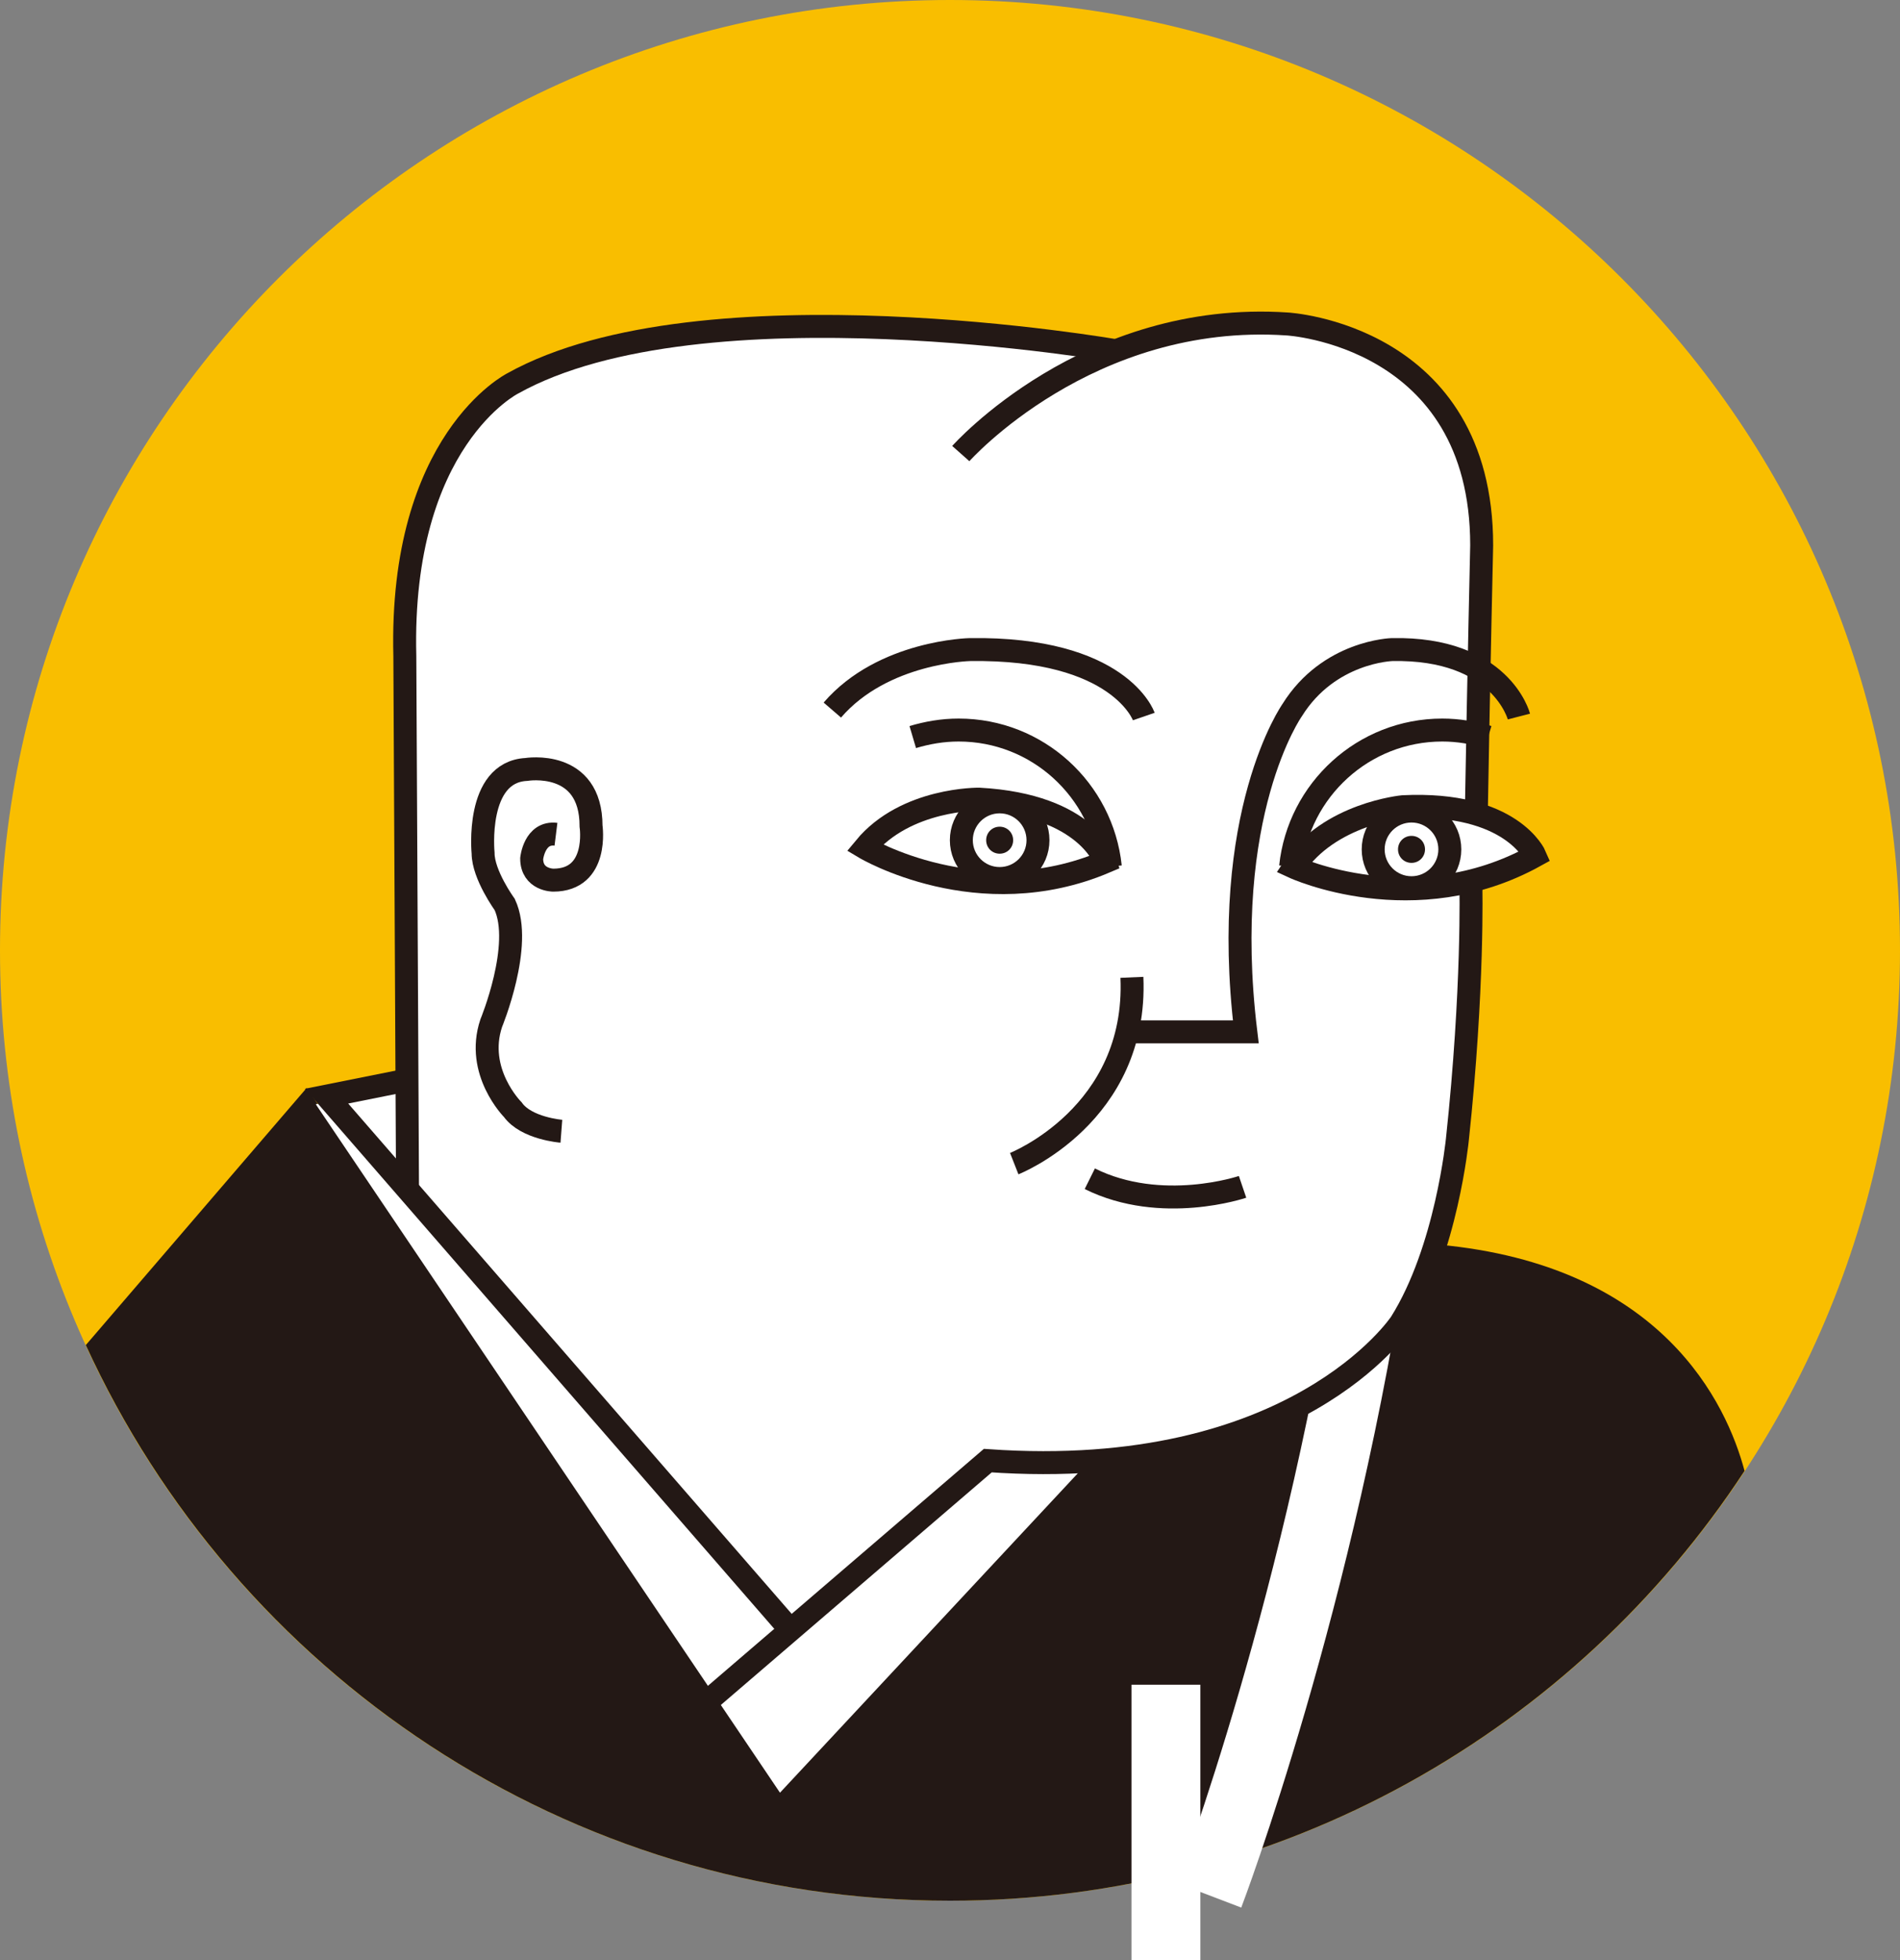 <svg xmlns="http://www.w3.org/2000/svg" xmlns:xlink="http://www.w3.org/1999/xlink" id="&#x30EC;&#x30A4;&#x30E4;&#x30FC;_1" x="0px" y="0px" viewBox="0 0 352 363" style="enable-background:new 0 0 352 363;" xml:space="preserve"><rect x="0" y="0" width="352" height="363" fill="#808080" stroke="none"/> <style type="text/css"> .st0{fill:#F9BE00;} .st1{fill:#231815;} .st2{fill:none;stroke:#FFFFFF;stroke-width:12.756;} .st3{fill:#FFFFFF;} .st4{fill:none;stroke:#231815;stroke-width:4.252;} </style> <path class="st0" d="M352,176c0,97.2-78.8,176-176,176C78.8,352,0,273.2,0,176C0,78.8,78.8,0,176,0C273.2,0,352,78.8,352,176z"></path> <path class="st1" d="M176,352c61.6,0,115.8-31.7,147.2-79.6c-3.3-12.4-15.2-38.1-56.7-41.9c0,0-7,37-70.5,41.5l-51.5,55.5l-87.7-126 l-40.9,47.6C43.7,309.8,104.9,352,176,352z"></path> <path class="st2" d="M255,227c-10,69-31,124-31,124"></path> <line class="st2" x1="216" y1="312" x2="216" y2="363"></line> <path class="st3" d="M58.5,204.5l86,127.5l55.5-59.5c41-5.5,58.5-27.5,58.5-27.5c15-25,14-58.5,14-58.5c0-12,0-21,0-21 c8.5-4,13.5-7,13.5-7c-6-6-12-8-12-8c0.5-41,0.5-56.5,0.5-56.5c-1.5-26-27-32-27-32c-26.5-4.5-43,3-43,3c-39-4-60.5-4.5-60.5-4.5 c-43.5,2.5-56,17-56,17C75.5,93.5,75,117,75,117l0.5,84.5L58.5,204.5z"></path> <path class="st4" d="M272.5,164c0,0,0.5,19-2.5,47c0,0-2,20.5-10.5,34c0,0-19.5,29.5-76.5,25.5L126.5,319"></path> <path class="st4" d="M273.5,151c0.5-28.5,1-50,1-50c0-39-36-41-36-41c-37-2.5-60.5,24-60.5,24"></path> <path class="st4" d="M103,154.5c-4-0.5-4.5,4.5-4.5,4.5c0,4,4,4,4,4c8.5,0,7-10,7-10c0-12.5-12-10.5-12-10.5c-9.5,0.5-8,15.5-8,15.5 c0,4,4,9.5,4,9.5c3.5,7.5-2.5,22-2.5,22c-3,9,4,16,4,16c2.5,3.5,9,4,9,4"></path> <path class="st4" d="M75.5,220.5l-0.5-99C74,81.5,95,71,95,71c35-19.5,112-6,112-6"></path> <polyline class="st4" points="75.5,200 60.5,203 147,302.5 "></polyline> <path class="st4" d="M154.2,131.5c9.4-10.9,25.5-11.2,25.5-11.2c27.8-0.4,32.2,12.4,32.2,12.4"></path> <path class="st4" d="M209.4,191.1h21.4c-4.9-40.5,8.6-59.6,8.6-59.6c6.8-10.9,18.5-11.2,18.5-11.2c20.2-0.4,23.5,12.4,23.5,12.4"></path> <path class="st4" d="M209.7,181c1.1,25.5-21.8,34.5-21.8,34.5"></path> <path class="st4" d="M169.1,136.5c2.7-0.8,5.5-1.3,8.5-1.3c14.6,0,26.6,11.1,28.1,25.3"></path> <path class="st4" d="M275.7,136.5c-2.7-0.8-5.5-1.3-8.5-1.3c-14.6,0-26.6,11.1-28.1,25.3"></path> <path class="st4" d="M201.9,218.3c13.3,6.6,28.3,1.5,28.3,1.5"></path> <circle class="st4" cx="261.5" cy="157.3" r="7.1"></circle> <path class="st1" d="M264,157.3c0,1.4-1.1,2.5-2.5,2.5c-1.4,0-2.5-1.1-2.5-2.5c0-1.4,1.1-2.5,2.5-2.5 C262.9,154.8,264,155.9,264,157.3z"></path> <circle class="st4" cx="185.2" cy="155.6" r="7.1"></circle> <path class="st1" d="M187.7,155.6c0,1.4-1.1,2.5-2.5,2.5c-1.4,0-2.5-1.1-2.5-2.5c0-1.4,1.1-2.5,2.5-2.5 C186.6,153.1,187.7,154.2,187.7,155.6z"></path> <path class="st4" d="M160.2,157c7.6-9.2,21.2-9,21.2-9c20.2,1.1,23.4,11.6,23.4,11.6C181.3,169.6,160.2,157,160.2,157z"></path> <path class="st4" d="M239.7,160.6c6.5-9.9,20.2-11.2,20.2-11.2c20.2-1,24.5,9.1,24.5,9.1C262,170.9,239.7,160.6,239.7,160.6z"></path> </svg>